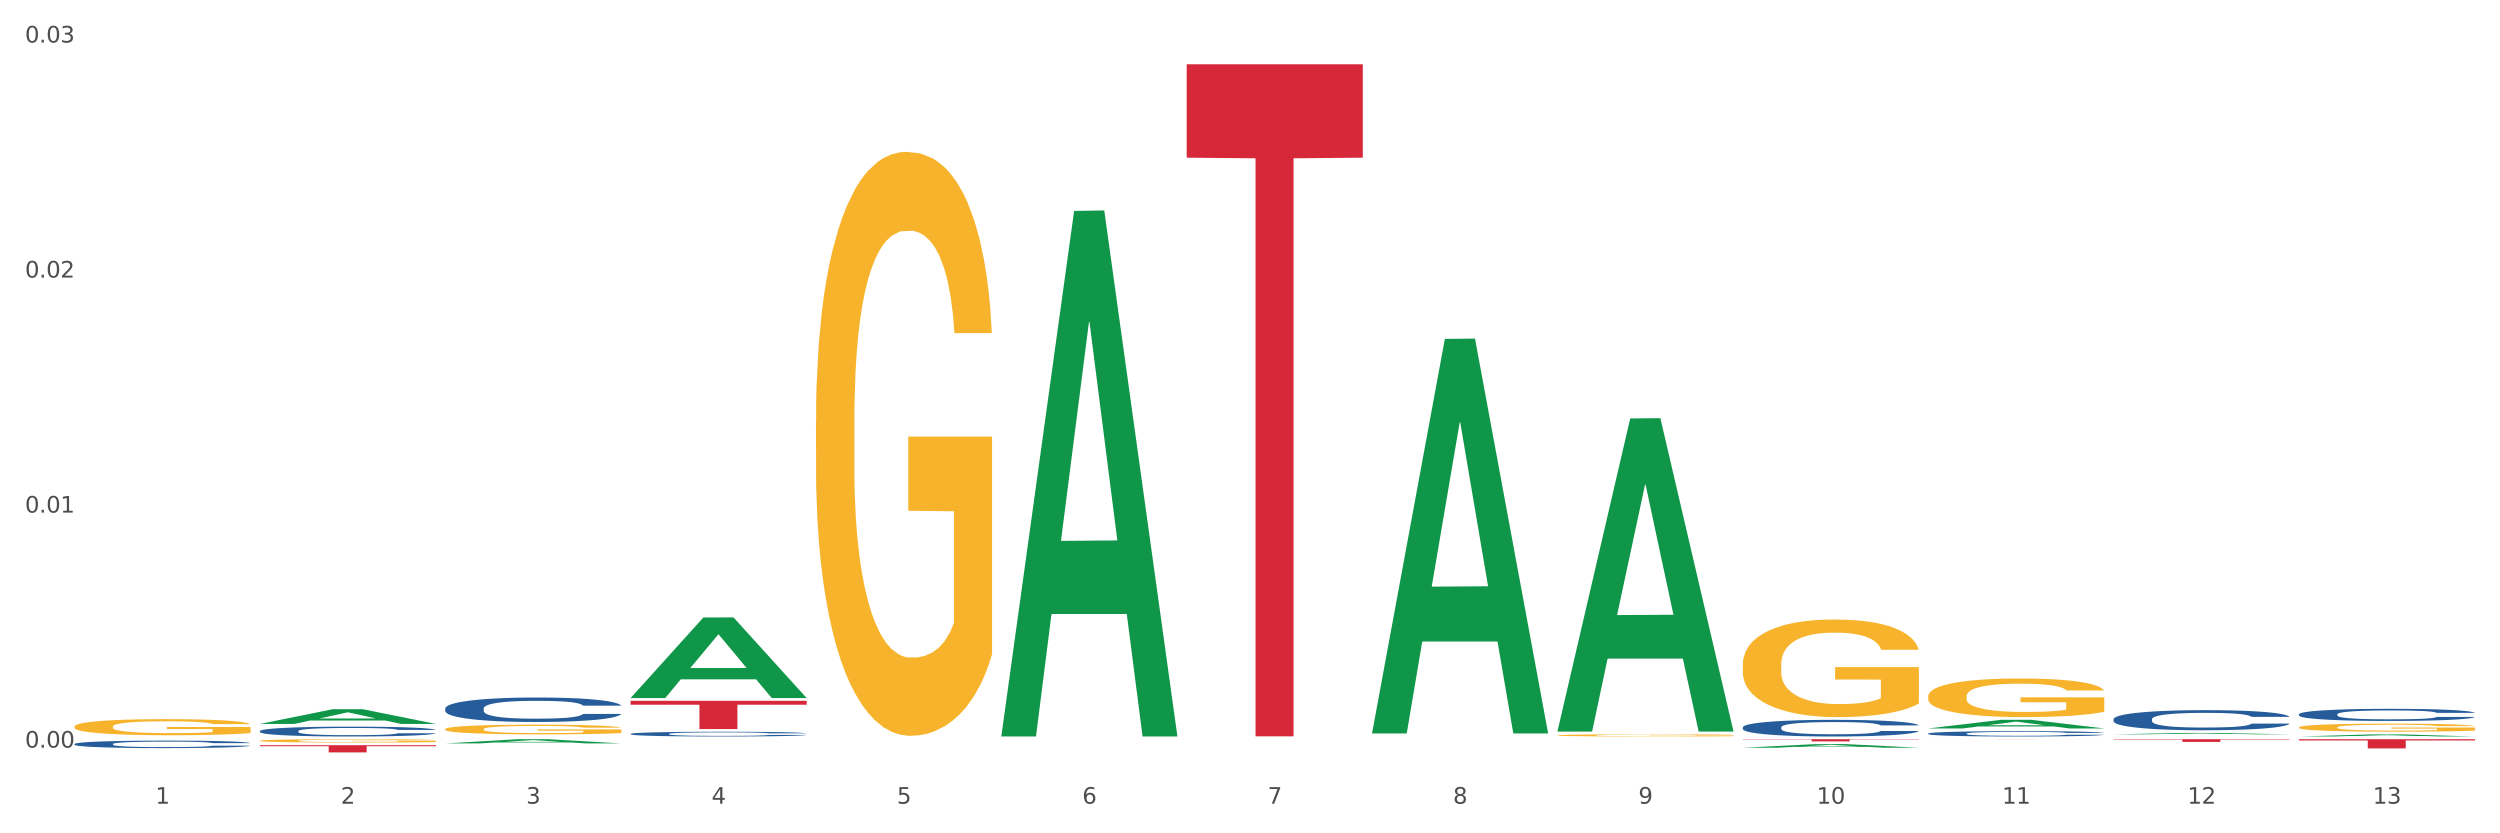 <?xml version="1.0" encoding="utf-8" standalone="no"?>
<!DOCTYPE svg PUBLIC "-//W3C//DTD SVG 1.1//EN"
  "http://www.w3.org/Graphics/SVG/1.1/DTD/svg11.dtd">
<svg xmlns:xlink="http://www.w3.org/1999/xlink" width="1080pt" height="360pt" viewBox="0 0 1080 360" xmlns="http://www.w3.org/2000/svg" version="1.1">
 <rect x="0" y="0" width="1080" height="360" fill="#333333" stroke="none"/>
 <defs>
  <style type="text/css">*{stroke-linejoin: round; stroke-linecap: butt}</style>
 </defs>
 <g id="figure_1">
  <g id="patch_1">
   <path d="M 0 360 
L 1080 360 
L 1080 0 
L 0 0 
z
" style="fill: #ffffff; stroke: #ffffff; stroke-linejoin: miter"/>
  </g>
  <g id="axes_1">
   <g id="matplotlib.axis_1">
    <g id="xtick_1">
     <g id="text_1">
      <!-- 1 -->
      <g style="fill: #4d4d4d" transform="translate(67.159 347.204) scale(0.096 -0.096)">
       <defs>
        <path id="DejaVuSans-31" d="M 794 531 
L 1825 531 
L 1825 4091 
L 703 3866 
L 703 4441 
L 1819 4666 
L 2450 4666 
L 2450 531 
L 3481 531 
L 3481 0 
L 794 0 
L 794 531 
z
" transform="scale(0.016)"/>
       </defs>
       <use xlink:href="#DejaVuSans-31"/>
      </g>
     </g>
    </g>
    <g id="xtick_2">
     <g id="text_2">
      <!-- 2 -->
      <g style="fill: #4d4d4d" transform="translate(147.238 347.204) scale(0.096 -0.096)">
       <defs>
        <path id="DejaVuSans-32" d="M 1228 531 
L 3431 531 
L 3431 0 
L 469 0 
L 469 531 
Q 828 903 1448 1529 
Q 2069 2156 2228 2338 
Q 2531 2678 2651 2914 
Q 2772 3150 2772 3378 
Q 2772 3750 2511 3984 
Q 2250 4219 1831 4219 
Q 1534 4219 1204 4116 
Q 875 4013 500 3803 
L 500 4441 
Q 881 4594 1212 4672 
Q 1544 4750 1819 4750 
Q 2544 4750 2975 4387 
Q 3406 4025 3406 3419 
Q 3406 3131 3298 2873 
Q 3191 2616 2906 2266 
Q 2828 2175 2409 1742 
Q 1991 1309 1228 531 
z
" transform="scale(0.016)"/>
       </defs>
       <use xlink:href="#DejaVuSans-32"/>
      </g>
     </g>
    </g>
    <g id="xtick_3">
     <g id="text_3">
      <!-- 3 -->
      <g style="fill: #4d4d4d" transform="translate(227.317 347.204) scale(0.096 -0.096)">
       <defs>
        <path id="DejaVuSans-33" d="M 2597 2516 
Q 3050 2419 3304 2112 
Q 3559 1806 3559 1356 
Q 3559 666 3084 287 
Q 2609 -91 1734 -91 
Q 1441 -91 1130 -33 
Q 819 25 488 141 
L 488 750 
Q 750 597 1062 519 
Q 1375 441 1716 441 
Q 2309 441 2620 675 
Q 2931 909 2931 1356 
Q 2931 1769 2642 2001 
Q 2353 2234 1838 2234 
L 1294 2234 
L 1294 2753 
L 1863 2753 
Q 2328 2753 2575 2939 
Q 2822 3125 2822 3475 
Q 2822 3834 2567 4026 
Q 2313 4219 1838 4219 
Q 1578 4219 1281 4162 
Q 984 4106 628 3988 
L 628 4550 
Q 988 4650 1302 4700 
Q 1616 4750 1894 4750 
Q 2613 4750 3031 4423 
Q 3450 4097 3450 3541 
Q 3450 3153 3228 2886 
Q 3006 2619 2597 2516 
z
" transform="scale(0.016)"/>
       </defs>
       <use xlink:href="#DejaVuSans-33"/>
      </g>
     </g>
    </g>
    <g id="xtick_4">
     <g id="text_4">
      <!-- 4 -->
      <g style="fill: #4d4d4d" transform="translate(307.396 347.204) scale(0.096 -0.096)">
       <defs>
        <path id="DejaVuSans-34" d="M 2419 4116 
L 825 1625 
L 2419 1625 
L 2419 4116 
z
M 2253 4666 
L 3047 4666 
L 3047 1625 
L 3713 1625 
L 3713 1100 
L 3047 1100 
L 3047 0 
L 2419 0 
L 2419 1100 
L 313 1100 
L 313 1709 
L 2253 4666 
z
" transform="scale(0.016)"/>
       </defs>
       <use xlink:href="#DejaVuSans-34"/>
      </g>
     </g>
    </g>
    <g id="xtick_5">
     <g id="text_5">
      <!-- 5 -->
      <g style="fill: #4d4d4d" transform="translate(387.475 347.204) scale(0.096 -0.096)">
       <defs>
        <path id="DejaVuSans-35" d="M 691 4666 
L 3169 4666 
L 3169 4134 
L 1269 4134 
L 1269 2991 
Q 1406 3038 1543 3061 
Q 1681 3084 1819 3084 
Q 2600 3084 3056 2656 
Q 3513 2228 3513 1497 
Q 3513 744 3044 326 
Q 2575 -91 1722 -91 
Q 1428 -91 1123 -41 
Q 819 9 494 109 
L 494 744 
Q 775 591 1075 516 
Q 1375 441 1709 441 
Q 2250 441 2565 725 
Q 2881 1009 2881 1497 
Q 2881 1984 2565 2268 
Q 2250 2553 1709 2553 
Q 1456 2553 1204 2497 
Q 953 2441 691 2322 
L 691 4666 
z
" transform="scale(0.016)"/>
       </defs>
       <use xlink:href="#DejaVuSans-35"/>
      </g>
     </g>
    </g>
    <g id="xtick_6">
     <g id="text_6">
      <!-- 6 -->
      <g style="fill: #4d4d4d" transform="translate(467.554 347.204) scale(0.096 -0.096)">
       <defs>
        <path id="DejaVuSans-36" d="M 2113 2584 
Q 1688 2584 1439 2293 
Q 1191 2003 1191 1497 
Q 1191 994 1439 701 
Q 1688 409 2113 409 
Q 2538 409 2786 701 
Q 3034 994 3034 1497 
Q 3034 2003 2786 2293 
Q 2538 2584 2113 2584 
z
M 3366 4563 
L 3366 3988 
Q 3128 4100 2886 4159 
Q 2644 4219 2406 4219 
Q 1781 4219 1451 3797 
Q 1122 3375 1075 2522 
Q 1259 2794 1537 2939 
Q 1816 3084 2150 3084 
Q 2853 3084 3261 2657 
Q 3669 2231 3669 1497 
Q 3669 778 3244 343 
Q 2819 -91 2113 -91 
Q 1303 -91 875 529 
Q 447 1150 447 2328 
Q 447 3434 972 4092 
Q 1497 4750 2381 4750 
Q 2619 4750 2861 4703 
Q 3103 4656 3366 4563 
z
" transform="scale(0.016)"/>
       </defs>
       <use xlink:href="#DejaVuSans-36"/>
      </g>
     </g>
    </g>
    <g id="xtick_7">
     <g id="text_7">
      <!-- 7 -->
      <g style="fill: #4d4d4d" transform="translate(547.634 347.204) scale(0.096 -0.096)">
       <defs>
        <path id="DejaVuSans-37" d="M 525 4666 
L 3525 4666 
L 3525 4397 
L 1831 0 
L 1172 0 
L 2766 4134 
L 525 4134 
L 525 4666 
z
" transform="scale(0.016)"/>
       </defs>
       <use xlink:href="#DejaVuSans-37"/>
      </g>
     </g>
    </g>
    <g id="xtick_8">
     <g id="text_8">
      <!-- 8 -->
      <g style="fill: #4d4d4d" transform="translate(627.713 347.204) scale(0.096 -0.096)">
       <defs>
        <path id="DejaVuSans-38" d="M 2034 2216 
Q 1584 2216 1326 1975 
Q 1069 1734 1069 1313 
Q 1069 891 1326 650 
Q 1584 409 2034 409 
Q 2484 409 2743 651 
Q 3003 894 3003 1313 
Q 3003 1734 2745 1975 
Q 2488 2216 2034 2216 
z
M 1403 2484 
Q 997 2584 770 2862 
Q 544 3141 544 3541 
Q 544 4100 942 4425 
Q 1341 4750 2034 4750 
Q 2731 4750 3128 4425 
Q 3525 4100 3525 3541 
Q 3525 3141 3298 2862 
Q 3072 2584 2669 2484 
Q 3125 2378 3379 2068 
Q 3634 1759 3634 1313 
Q 3634 634 3220 271 
Q 2806 -91 2034 -91 
Q 1263 -91 848 271 
Q 434 634 434 1313 
Q 434 1759 690 2068 
Q 947 2378 1403 2484 
z
M 1172 3481 
Q 1172 3119 1398 2916 
Q 1625 2713 2034 2713 
Q 2441 2713 2670 2916 
Q 2900 3119 2900 3481 
Q 2900 3844 2670 4047 
Q 2441 4250 2034 4250 
Q 1625 4250 1398 4047 
Q 1172 3844 1172 3481 
z
" transform="scale(0.016)"/>
       </defs>
       <use xlink:href="#DejaVuSans-38"/>
      </g>
     </g>
    </g>
    <g id="xtick_9">
     <g id="text_9">
      <!-- 9 -->
      <g style="fill: #4d4d4d" transform="translate(707.792 347.204) scale(0.096 -0.096)">
       <defs>
        <path id="DejaVuSans-39" d="M 703 97 
L 703 672 
Q 941 559 1184 500 
Q 1428 441 1663 441 
Q 2288 441 2617 861 
Q 2947 1281 2994 2138 
Q 2813 1869 2534 1725 
Q 2256 1581 1919 1581 
Q 1219 1581 811 2004 
Q 403 2428 403 3163 
Q 403 3881 828 4315 
Q 1253 4750 1959 4750 
Q 2769 4750 3195 4129 
Q 3622 3509 3622 2328 
Q 3622 1225 3098 567 
Q 2575 -91 1691 -91 
Q 1453 -91 1209 -44 
Q 966 3 703 97 
z
M 1959 2075 
Q 2384 2075 2632 2365 
Q 2881 2656 2881 3163 
Q 2881 3666 2632 3958 
Q 2384 4250 1959 4250 
Q 1534 4250 1286 3958 
Q 1038 3666 1038 3163 
Q 1038 2656 1286 2365 
Q 1534 2075 1959 2075 
z
" transform="scale(0.016)"/>
       </defs>
       <use xlink:href="#DejaVuSans-39"/>
      </g>
     </g>
    </g>
    <g id="xtick_10">
     <g id="text_10">
      <!-- 10 -->
      <g style="fill: #4d4d4d" transform="translate(784.817 347.204) scale(0.096 -0.096)">
       <defs>
        <path id="DejaVuSans-30" d="M 2034 4250 
Q 1547 4250 1301 3770 
Q 1056 3291 1056 2328 
Q 1056 1369 1301 889 
Q 1547 409 2034 409 
Q 2525 409 2770 889 
Q 3016 1369 3016 2328 
Q 3016 3291 2770 3770 
Q 2525 4250 2034 4250 
z
M 2034 4750 
Q 2819 4750 3233 4129 
Q 3647 3509 3647 2328 
Q 3647 1150 3233 529 
Q 2819 -91 2034 -91 
Q 1250 -91 836 529 
Q 422 1150 422 2328 
Q 422 3509 836 4129 
Q 1250 4750 2034 4750 
z
" transform="scale(0.016)"/>
       </defs>
       <use xlink:href="#DejaVuSans-31"/>
       <use xlink:href="#DejaVuSans-30" transform="translate(63.623 0)"/>
      </g>
     </g>
    </g>
    <g id="xtick_11">
     <g id="text_11">
      <!-- 11 -->
      <g style="fill: #4d4d4d" transform="translate(864.896 347.204) scale(0.096 -0.096)">
       <use xlink:href="#DejaVuSans-31"/>
       <use xlink:href="#DejaVuSans-31" transform="translate(63.623 0)"/>
      </g>
     </g>
    </g>
    <g id="xtick_12">
     <g id="text_12">
      <!-- 12 -->
      <g style="fill: #4d4d4d" transform="translate(944.975 347.204) scale(0.096 -0.096)">
       <use xlink:href="#DejaVuSans-31"/>
       <use xlink:href="#DejaVuSans-32" transform="translate(63.623 0)"/>
      </g>
     </g>
    </g>
    <g id="xtick_13">
     <g id="text_13">
      <!-- 13 -->
      <g style="fill: #4d4d4d" transform="translate(1025.054 347.204) scale(0.096 -0.096)">
       <use xlink:href="#DejaVuSans-31"/>
       <use xlink:href="#DejaVuSans-33" transform="translate(63.623 0)"/>
      </g>
     </g>
    </g>
    <g id="xtick_14"/>
    <g id="xtick_15"/>
    <g id="xtick_16"/>
    <g id="xtick_17"/>
    <g id="xtick_18"/>
    <g id="xtick_19"/>
    <g id="xtick_20"/>
    <g id="xtick_21"/>
    <g id="xtick_22"/>
    <g id="xtick_23"/>
    <g id="xtick_24"/>
    <g id="xtick_25"/>
   </g>
   <g id="matplotlib.axis_2">
    <g id="ytick_1">
     <g id="text_14">
      <!-- 0.00 -->
      <g style="fill: #4d4d4d" transform="translate(10.8 322.98) scale(0.096 -0.096)">
       <defs>
        <path id="DejaVuSans-2e" d="M 684 794 
L 1344 794 
L 1344 0 
L 684 0 
L 684 794 
z
" transform="scale(0.016)"/>
       </defs>
       <use xlink:href="#DejaVuSans-30"/>
       <use xlink:href="#DejaVuSans-2e" transform="translate(63.623 0)"/>
       <use xlink:href="#DejaVuSans-30" transform="translate(95.41 0)"/>
       <use xlink:href="#DejaVuSans-30" transform="translate(159.033 0)"/>
      </g>
     </g>
    </g>
    <g id="ytick_2">
     <g id="text_15">
      <!-- 0.01 -->
      <g style="fill: #4d4d4d" transform="translate(10.8 221.443) scale(0.096 -0.096)">
       <use xlink:href="#DejaVuSans-30"/>
       <use xlink:href="#DejaVuSans-2e" transform="translate(63.623 0)"/>
       <use xlink:href="#DejaVuSans-30" transform="translate(95.41 0)"/>
       <use xlink:href="#DejaVuSans-31" transform="translate(159.033 0)"/>
      </g>
     </g>
    </g>
    <g id="ytick_3">
     <g id="text_16">
      <!-- 0.02 -->
      <g style="fill: #4d4d4d" transform="translate(10.8 119.907) scale(0.096 -0.096)">
       <use xlink:href="#DejaVuSans-30"/>
       <use xlink:href="#DejaVuSans-2e" transform="translate(63.623 0)"/>
       <use xlink:href="#DejaVuSans-30" transform="translate(95.41 0)"/>
       <use xlink:href="#DejaVuSans-32" transform="translate(159.033 0)"/>
      </g>
     </g>
    </g>
    <g id="ytick_4">
     <g id="text_17">
      <!-- 0.03 -->
      <g style="fill: #4d4d4d" transform="translate(10.8 18.371) scale(0.096 -0.096)">
       <use xlink:href="#DejaVuSans-30"/>
       <use xlink:href="#DejaVuSans-2e" transform="translate(63.623 0)"/>
       <use xlink:href="#DejaVuSans-30" transform="translate(95.41 0)"/>
       <use xlink:href="#DejaVuSans-33" transform="translate(159.033 0)"/>
      </g>
     </g>
    </g>
    <g id="ytick_5"/>
    <g id="ytick_6"/>
    <g id="ytick_7"/>
   </g>
   <g id="PolyCollection_1">
    <path d="M 112.254 312.729 
L 112.333 312.723 
L 143.704 306.386 
L 156.723 306.38 
L 188.329 312.741 
L 173.271 312.741 
L 166.448 311.26 
L 134.057 311.26 
L 133.822 311.284 
L 127.234 312.741 
L 112.254 312.741 
L 112.254 312.729 
L 138.135 310.376 
L 162.37 310.37 
L 150.37 307.736 
L 150.213 307.724 
L 150.056 307.742 
L 138.057 310.37 
L 138.135 310.376 
L 112.254 312.729 
z
" clip-path="url(#p449f064b99)" style="fill: #109648"/>
    <path d="M 832.967 319.332 
L 909.042 319.332 
L 909.042 319.338 
L 879.116 319.338 
L 879.116 319.373 
L 862.712 319.373 
L 862.712 319.338 
L 832.967 319.338 
L 832.967 319.332 
L 832.967 319.332 
z
" clip-path="url(#p449f064b99)" style="fill: #d62839"/>
    <path d="M 752.887 319.332 
L 828.963 319.332 
L 828.963 319.465 
L 799.037 319.466 
L 799.037 320.285 
L 782.632 320.285 
L 782.632 319.466 
L 752.887 319.465 
L 752.887 319.333 
L 752.887 319.332 
z
" clip-path="url(#p449f064b99)" style="fill: #d62839"/>
    <path d="M 32.175 313.89 
L 32.265 313.884 
L 32.265 313.655 
L 32.444 313.458 
L 33.343 312.982 
L 34.69 312.588 
L 35.678 312.378 
L 36.666 312.207 
L 37.833 312.035 
L 39.271 311.857 
L 41.875 311.597 
L 43.492 311.464 
L 45.468 311.324 
L 49.061 311.121 
L 51.665 311.006 
L 54.36 310.911 
L 58.761 310.797 
L 61.635 310.746 
L 64.689 310.708 
L 68.371 310.682 
L 71.156 310.676 
L 77.263 310.695 
L 82.473 310.752 
L 84.988 310.797 
L 88.221 310.873 
L 89.927 310.924 
L 92.712 311.025 
L 95.586 311.159 
L 97.562 311.273 
L 100.526 311.489 
L 102.771 311.705 
L 104.837 311.972 
L 105.915 312.156 
L 106.723 312.328 
L 107.442 312.525 
L 108.16 312.836 
L 91.993 312.836 
L 91.365 312.613 
L 90.377 312.404 
L 88.939 312.201 
L 87.682 312.073 
L 85.526 311.915 
L 83.55 311.813 
L 81.485 311.737 
L 78.97 311.673 
L 76.994 311.641 
L 74.209 311.616 
L 68.731 311.622 
L 65.048 311.673 
L 62.533 311.737 
L 60.917 311.794 
L 59.479 311.857 
L 57.863 311.946 
L 55.977 312.08 
L 54.629 312.201 
L 53.282 312.353 
L 52.204 312.505 
L 51.216 312.683 
L 50.408 312.874 
L 49.779 313.071 
L 49.24 313.312 
L 48.791 313.713 
L 48.791 314.583 
L 48.971 314.78 
L 49.42 315.04 
L 49.959 315.237 
L 50.857 315.472 
L 51.665 315.631 
L 53.192 315.86 
L 54.899 316.05 
L 56.246 316.171 
L 57.593 316.273 
L 59.929 316.413 
L 62.533 316.527 
L 64.779 316.597 
L 67.832 316.66 
L 69.898 316.686 
L 71.695 316.698 
L 76.096 316.698 
L 79.239 316.679 
L 82.742 316.635 
L 85.437 316.578 
L 87.682 316.508 
L 90.197 316.393 
L 91.814 316.285 
L 91.814 314.958 
L 72.054 314.951 
L 72.054 314.068 
L 108.25 314.068 
L 108.25 316.66 
L 106.723 316.794 
L 105.017 316.914 
L 103.22 317.022 
L 100.526 317.156 
L 97.292 317.283 
L 94.418 317.372 
L 91.365 317.448 
L 87.772 317.518 
L 83.101 317.581 
L 80.227 317.607 
L 76.635 317.626 
L 72.413 317.632 
L 68.731 317.62 
L 65.138 317.588 
L 61.366 317.531 
L 57.683 317.448 
L 54.899 317.365 
L 52.114 317.264 
L 49.15 317.13 
L 46.815 317.003 
L 45.019 316.889 
L 43.043 316.743 
L 40.887 316.552 
L 39.271 316.381 
L 37.833 316.203 
L 36.307 315.974 
L 35.229 315.777 
L 34.151 315.529 
L 33.522 315.345 
L 32.804 315.059 
L 32.265 314.659 
L 32.175 313.89 
z
" clip-path="url(#p449f064b99)" style="fill: #f7b32b"/>
    <path d="M 272.412 302.745 
L 348.488 302.745 
L 348.488 304.441 
L 318.562 304.453 
L 318.562 314.952 
L 302.157 314.952 
L 302.157 304.453 
L 272.412 304.441 
L 272.412 302.756 
L 272.412 302.745 
z
" clip-path="url(#p449f064b99)" style="fill: #d62839"/>
    <path d="M 112.254 321.938 
L 188.329 321.938 
L 188.329 322.37 
L 158.404 322.372 
L 158.404 325.045 
L 141.999 325.045 
L 141.999 322.372 
L 112.254 322.37 
L 112.254 321.941 
L 112.254 321.938 
z
" clip-path="url(#p449f064b99)" style="fill: #d62839"/>
    <path d="M 32.175 321.402 
L 32.265 321.399 
L 32.265 321.316 
L 32.535 321.204 
L 33.524 320.997 
L 34.783 320.84 
L 36.941 320.657 
L 38.11 320.58 
L 39.639 320.494 
L 42.786 320.355 
L 46.383 320.237 
L 48.901 320.172 
L 50.789 320.131 
L 55.016 320.057 
L 57.443 320.024 
L 59.961 319.998 
L 62.119 319.98 
L 65.716 319.959 
L 68.594 319.95 
L 71.921 319.947 
L 74.709 319.95 
L 78.396 319.962 
L 83.791 319.998 
L 85.859 320.018 
L 88.647 320.054 
L 91.524 320.101 
L 93.862 320.148 
L 96.56 320.216 
L 99.348 320.305 
L 102.045 320.417 
L 103.934 320.521 
L 105.463 320.63 
L 106.811 320.763 
L 107.801 320.908 
L 108.25 321.029 
L 91.794 321.029 
L 91.345 320.92 
L 90.445 320.802 
L 89.546 320.722 
L 88.557 320.657 
L 87.028 320.583 
L 85.679 320.536 
L 83.431 320.479 
L 81.363 320.444 
L 79.655 320.423 
L 77.586 320.406 
L 73.18 320.388 
L 70.033 320.388 
L 68.054 320.394 
L 65.627 320.409 
L 63.558 320.429 
L 61.13 320.465 
L 59.242 320.503 
L 57.354 320.553 
L 56.274 320.589 
L 54.656 320.654 
L 53.577 320.707 
L 52.138 320.799 
L 51.329 320.864 
L 49.89 321.032 
L 49.26 321.156 
L 48.991 321.242 
L 48.811 321.337 
L 48.811 321.798 
L 49.35 322.005 
L 49.8 322.093 
L 50.519 322.194 
L 51.868 322.324 
L 53.847 322.451 
L 55.915 322.543 
L 57.623 322.599 
L 59.242 322.64 
L 60.861 322.673 
L 62.839 322.702 
L 64.457 322.72 
L 66.885 322.738 
L 69.763 322.747 
L 72.011 322.747 
L 76.597 322.732 
L 78.665 322.717 
L 80.644 322.696 
L 82.802 322.664 
L 84.51 322.628 
L 85.5 322.602 
L 87.118 322.546 
L 88.377 322.486 
L 89.456 322.418 
L 90.176 322.359 
L 90.985 322.271 
L 91.614 322.17 
L 91.794 322.117 
L 108.25 322.117 
L 107.89 322.223 
L 107.261 322.327 
L 106.002 322.466 
L 105.013 322.546 
L 103.484 322.643 
L 101.866 322.726 
L 99.618 322.817 
L 97.549 322.885 
L 95.391 322.945 
L 93.053 322.998 
L 88.827 323.072 
L 87.298 323.092 
L 84.061 323.128 
L 81.543 323.148 
L 77.856 323.169 
L 74.079 323.181 
L 70.123 323.184 
L 66.616 323.178 
L 62.749 323.16 
L 60.321 323.143 
L 57.623 323.116 
L 54.476 323.075 
L 51.509 323.024 
L 48.721 322.965 
L 46.113 322.897 
L 43.685 322.82 
L 40.538 322.693 
L 38.2 322.569 
L 36.491 322.454 
L 35.322 322.356 
L 34.153 322.232 
L 33.524 322.146 
L 32.535 321.94 
L 32.175 321.747 
L 32.175 321.402 
z
" clip-path="url(#p449f064b99)" style="fill: #255c99"/>
    <path d="M 112.254 315.821 
L 112.344 315.817 
L 112.344 315.708 
L 112.614 315.56 
L 113.603 315.288 
L 114.862 315.082 
L 117.02 314.841 
L 118.189 314.74 
L 119.718 314.627 
L 122.865 314.444 
L 126.462 314.289 
L 128.98 314.203 
L 130.868 314.149 
L 135.095 314.051 
L 137.523 314.009 
L 140.04 313.974 
L 142.199 313.95 
L 145.796 313.923 
L 148.673 313.911 
L 152 313.907 
L 154.788 313.911 
L 158.475 313.927 
L 163.87 313.974 
L 165.938 314.001 
L 168.726 314.047 
L 171.604 314.11 
L 173.942 314.172 
L 176.639 314.261 
L 179.427 314.378 
L 182.125 314.526 
L 184.013 314.662 
L 185.542 314.806 
L 186.891 314.981 
L 187.88 315.171 
L 188.329 315.331 
L 171.873 315.331 
L 171.424 315.187 
L 170.525 315.031 
L 169.625 314.926 
L 168.636 314.841 
L 167.107 314.744 
L 165.759 314.681 
L 163.51 314.607 
L 161.442 314.561 
L 159.734 314.534 
L 157.665 314.51 
L 153.259 314.487 
L 150.112 314.487 
L 148.134 314.495 
L 145.706 314.514 
L 143.637 314.541 
L 141.209 314.588 
L 139.321 314.639 
L 137.433 314.705 
L 136.354 314.751 
L 134.735 314.837 
L 133.656 314.907 
L 132.217 315.028 
L 131.408 315.113 
L 129.969 315.335 
L 129.34 315.498 
L 129.07 315.611 
L 128.89 315.735 
L 128.89 316.342 
L 129.43 316.614 
L 129.879 316.731 
L 130.599 316.863 
L 131.947 317.034 
L 133.926 317.202 
L 135.994 317.322 
L 137.702 317.396 
L 139.321 317.45 
L 140.94 317.493 
L 142.918 317.532 
L 144.537 317.555 
L 146.965 317.579 
L 149.842 317.59 
L 152.09 317.59 
L 156.676 317.571 
L 158.745 317.552 
L 160.723 317.524 
L 162.881 317.482 
L 164.59 317.435 
L 165.579 317.4 
L 167.197 317.326 
L 168.456 317.248 
L 169.535 317.159 
L 170.255 317.081 
L 171.064 316.964 
L 171.694 316.832 
L 171.873 316.762 
L 188.329 316.762 
L 187.97 316.902 
L 187.34 317.038 
L 186.081 317.221 
L 185.092 317.326 
L 183.563 317.454 
L 181.945 317.563 
L 179.697 317.684 
L 177.628 317.773 
L 175.47 317.851 
L 173.132 317.921 
L 168.906 318.018 
L 167.377 318.045 
L 164.14 318.092 
L 161.622 318.119 
L 157.935 318.147 
L 154.158 318.162 
L 150.202 318.166 
L 146.695 318.158 
L 142.828 318.135 
L 140.4 318.112 
L 137.702 318.077 
L 134.555 318.022 
L 131.588 317.956 
L 128.8 317.878 
L 126.192 317.789 
L 123.764 317.688 
L 120.617 317.52 
L 118.279 317.357 
L 116.57 317.205 
L 115.401 317.077 
L 114.232 316.914 
L 113.603 316.801 
L 112.614 316.529 
L 112.254 316.276 
L 112.254 315.821 
z
" clip-path="url(#p449f064b99)" style="fill: #255c99"/>
    <path d="M 192.333 306.075 
L 192.423 306.066 
L 192.423 305.795 
L 192.693 305.429 
L 193.682 304.754 
L 194.941 304.242 
L 197.099 303.644 
L 198.268 303.393 
L 199.797 303.113 
L 202.944 302.66 
L 206.541 302.274 
L 209.059 302.062 
L 210.947 301.927 
L 215.174 301.686 
L 217.602 301.579 
L 220.12 301.493 
L 222.278 301.435 
L 225.875 301.367 
L 228.752 301.338 
L 232.079 301.329 
L 234.867 301.338 
L 238.554 301.377 
L 243.949 301.493 
L 246.018 301.56 
L 248.805 301.676 
L 251.683 301.83 
L 254.021 301.985 
L 256.718 302.207 
L 259.506 302.496 
L 262.204 302.863 
L 264.092 303.2 
L 265.621 303.557 
L 266.97 303.991 
L 267.959 304.464 
L 268.408 304.86 
L 251.953 304.86 
L 251.503 304.503 
L 250.604 304.117 
L 249.704 303.856 
L 248.715 303.644 
L 247.187 303.403 
L 245.838 303.249 
L 243.59 303.065 
L 241.521 302.949 
L 239.813 302.882 
L 237.745 302.824 
L 233.338 302.766 
L 230.191 302.766 
L 228.213 302.785 
L 225.785 302.834 
L 223.717 302.901 
L 221.289 303.017 
L 219.4 303.142 
L 217.512 303.306 
L 216.433 303.422 
L 214.814 303.634 
L 213.735 303.808 
L 212.296 304.107 
L 211.487 304.319 
L 210.048 304.869 
L 209.419 305.274 
L 209.149 305.554 
L 208.969 305.863 
L 208.969 307.368 
L 209.509 308.043 
L 209.958 308.333 
L 210.678 308.661 
L 212.027 309.085 
L 214.005 309.5 
L 216.073 309.799 
L 217.782 309.982 
L 219.4 310.118 
L 221.019 310.224 
L 222.997 310.32 
L 224.616 310.378 
L 227.044 310.436 
L 229.921 310.465 
L 232.169 310.465 
L 236.755 310.417 
L 238.824 310.368 
L 240.802 310.301 
L 242.96 310.195 
L 244.669 310.079 
L 245.658 309.992 
L 247.276 309.809 
L 248.535 309.616 
L 249.615 309.394 
L 250.334 309.201 
L 251.143 308.912 
L 251.773 308.584 
L 251.953 308.41 
L 268.408 308.41 
L 268.049 308.757 
L 267.419 309.095 
L 266.16 309.548 
L 265.171 309.809 
L 263.643 310.127 
L 262.024 310.397 
L 259.776 310.696 
L 257.708 310.918 
L 255.549 311.111 
L 253.211 311.285 
L 248.985 311.526 
L 247.456 311.594 
L 244.219 311.709 
L 241.701 311.777 
L 238.014 311.844 
L 234.238 311.883 
L 230.281 311.893 
L 226.774 311.873 
L 222.907 311.816 
L 220.479 311.758 
L 217.782 311.671 
L 214.634 311.536 
L 211.667 311.372 
L 208.879 311.179 
L 206.271 310.957 
L 203.843 310.706 
L 200.696 310.291 
L 198.358 309.886 
L 196.65 309.51 
L 195.481 309.191 
L 194.312 308.786 
L 193.682 308.506 
L 192.693 307.831 
L 192.333 307.204 
L 192.333 306.075 
z
" clip-path="url(#p449f064b99)" style="fill: #255c99"/>
    <path d="M 272.412 317.038 
L 272.502 317.037 
L 272.502 316.984 
L 272.772 316.913 
L 273.761 316.782 
L 275.02 316.683 
L 277.178 316.567 
L 278.347 316.518 
L 279.876 316.464 
L 283.023 316.376 
L 286.62 316.302 
L 289.138 316.26 
L 291.027 316.234 
L 295.253 316.187 
L 297.681 316.167 
L 300.199 316.15 
L 302.357 316.139 
L 305.954 316.126 
L 308.831 316.12 
L 312.159 316.118 
L 314.946 316.12 
L 318.633 316.128 
L 324.028 316.15 
L 326.097 316.163 
L 328.884 316.186 
L 331.762 316.216 
L 334.1 316.245 
L 336.798 316.288 
L 339.585 316.345 
L 342.283 316.416 
L 344.171 316.481 
L 345.7 316.55 
L 347.049 316.634 
L 348.038 316.726 
L 348.488 316.803 
L 332.032 316.803 
L 331.582 316.734 
L 330.683 316.659 
L 329.784 316.608 
L 328.794 316.567 
L 327.266 316.52 
L 325.917 316.49 
L 323.669 316.455 
L 321.601 316.432 
L 319.892 316.419 
L 317.824 316.408 
L 313.418 316.397 
L 310.27 316.397 
L 308.292 316.401 
L 305.864 316.41 
L 303.796 316.423 
L 301.368 316.446 
L 299.479 316.47 
L 297.591 316.502 
L 296.512 316.524 
L 294.893 316.565 
L 293.814 316.599 
L 292.375 316.657 
L 291.566 316.698 
L 290.127 316.805 
L 289.498 316.883 
L 289.228 316.937 
L 289.048 316.997 
L 289.048 317.289 
L 289.588 317.42 
L 290.037 317.476 
L 290.757 317.54 
L 292.106 317.622 
L 294.084 317.702 
L 296.152 317.76 
L 297.861 317.796 
L 299.479 317.822 
L 301.098 317.842 
L 303.076 317.861 
L 304.695 317.872 
L 307.123 317.884 
L 310 317.889 
L 312.249 317.889 
L 316.835 317.88 
L 318.903 317.871 
L 320.881 317.857 
L 323.039 317.837 
L 324.748 317.814 
L 325.737 317.798 
L 327.356 317.762 
L 328.615 317.725 
L 329.694 317.682 
L 330.413 317.644 
L 331.222 317.588 
L 331.852 317.525 
L 332.032 317.491 
L 348.488 317.491 
L 348.128 317.558 
L 347.498 317.624 
L 346.24 317.712 
L 345.25 317.762 
L 343.722 317.824 
L 342.103 317.876 
L 339.855 317.934 
L 337.787 317.977 
L 335.629 318.015 
L 333.291 318.048 
L 329.064 318.095 
L 327.535 318.108 
L 324.298 318.13 
L 321.78 318.144 
L 318.094 318.157 
L 314.317 318.164 
L 310.36 318.166 
L 306.853 318.162 
L 302.986 318.151 
L 300.558 318.14 
L 297.861 318.123 
L 294.713 318.097 
L 291.746 318.065 
L 288.958 318.028 
L 286.351 317.985 
L 283.923 317.936 
L 280.775 317.856 
L 278.437 317.777 
L 276.729 317.704 
L 275.56 317.642 
L 274.391 317.564 
L 273.761 317.51 
L 272.772 317.379 
L 272.412 317.257 
L 272.412 317.038 
z
" clip-path="url(#p449f064b99)" style="fill: #255c99"/>
    <path d="M 913.046 319.332 
L 989.121 319.332 
L 989.121 319.495 
L 959.196 319.496 
L 959.196 320.504 
L 942.791 320.504 
L 942.791 319.496 
L 913.046 319.495 
L 913.046 319.333 
L 913.046 319.332 
z
" clip-path="url(#p449f064b99)" style="fill: #d62839"/>
    <path d="M 752.887 314.2 
L 752.977 314.194 
L 752.977 314.01 
L 753.247 313.76 
L 754.236 313.299 
L 755.495 312.951 
L 757.653 312.543 
L 758.822 312.372 
L 760.351 312.181 
L 763.498 311.872 
L 767.095 311.609 
L 769.613 311.464 
L 771.501 311.372 
L 775.728 311.208 
L 778.156 311.135 
L 780.674 311.076 
L 782.832 311.037 
L 786.429 310.991 
L 789.306 310.971 
L 792.633 310.965 
L 795.421 310.971 
L 799.108 310.997 
L 804.503 311.076 
L 806.572 311.122 
L 809.359 311.201 
L 812.237 311.306 
L 814.575 311.412 
L 817.273 311.563 
L 820.06 311.76 
L 822.758 312.01 
L 824.646 312.24 
L 826.175 312.484 
L 827.524 312.78 
L 828.513 313.102 
L 828.963 313.372 
L 812.507 313.372 
L 812.057 313.128 
L 811.158 312.865 
L 810.258 312.688 
L 809.269 312.543 
L 807.741 312.378 
L 806.392 312.273 
L 804.144 312.148 
L 802.075 312.069 
L 800.367 312.023 
L 798.299 311.984 
L 793.892 311.944 
L 790.745 311.944 
L 788.767 311.958 
L 786.339 311.99 
L 784.271 312.037 
L 781.843 312.115 
L 779.954 312.201 
L 778.066 312.313 
L 776.987 312.392 
L 775.368 312.536 
L 774.289 312.655 
L 772.85 312.859 
L 772.041 313.003 
L 770.602 313.378 
L 769.973 313.654 
L 769.703 313.845 
L 769.523 314.056 
L 769.523 315.082 
L 770.063 315.542 
L 770.512 315.739 
L 771.232 315.963 
L 772.581 316.252 
L 774.559 316.535 
L 776.627 316.739 
L 778.336 316.864 
L 779.954 316.956 
L 781.573 317.028 
L 783.551 317.094 
L 785.17 317.133 
L 787.598 317.173 
L 790.475 317.193 
L 792.723 317.193 
L 797.31 317.16 
L 799.378 317.127 
L 801.356 317.081 
L 803.514 317.009 
L 805.223 316.93 
L 806.212 316.87 
L 807.831 316.745 
L 809.089 316.614 
L 810.169 316.463 
L 810.888 316.331 
L 811.697 316.134 
L 812.327 315.91 
L 812.507 315.792 
L 828.963 315.792 
L 828.603 316.029 
L 827.973 316.259 
L 826.714 316.568 
L 825.725 316.745 
L 824.197 316.962 
L 822.578 317.147 
L 820.33 317.351 
L 818.262 317.502 
L 816.104 317.633 
L 813.765 317.752 
L 809.539 317.916 
L 808.01 317.962 
L 804.773 318.041 
L 802.255 318.087 
L 798.568 318.133 
L 794.792 318.159 
L 790.835 318.166 
L 787.328 318.153 
L 783.461 318.113 
L 781.033 318.074 
L 778.336 318.015 
L 775.188 317.923 
L 772.221 317.811 
L 769.433 317.679 
L 766.825 317.528 
L 764.398 317.357 
L 761.25 317.074 
L 758.912 316.798 
L 757.204 316.542 
L 756.035 316.325 
L 754.866 316.048 
L 754.236 315.858 
L 753.247 315.397 
L 752.887 314.97 
L 752.887 314.2 
z
" clip-path="url(#p449f064b99)" style="fill: #255c99"/>
    <path d="M 913.046 310.686 
L 913.136 310.678 
L 913.136 310.456 
L 913.405 310.155 
L 914.395 309.6 
L 915.653 309.18 
L 917.812 308.688 
L 918.981 308.482 
L 920.509 308.252 
L 923.657 307.88 
L 927.254 307.563 
L 929.771 307.388 
L 931.66 307.277 
L 935.886 307.079 
L 938.314 306.992 
L 940.832 306.921 
L 942.99 306.873 
L 946.587 306.818 
L 949.465 306.794 
L 952.792 306.786 
L 955.579 306.794 
L 959.266 306.826 
L 964.662 306.921 
L 966.73 306.976 
L 969.518 307.071 
L 972.395 307.198 
L 974.733 307.325 
L 977.431 307.507 
L 980.218 307.745 
L 982.916 308.046 
L 984.805 308.324 
L 986.333 308.617 
L 987.682 308.974 
L 988.671 309.362 
L 989.121 309.687 
L 972.665 309.687 
L 972.215 309.394 
L 971.316 309.077 
L 970.417 308.863 
L 969.428 308.688 
L 967.899 308.49 
L 966.55 308.363 
L 964.302 308.213 
L 962.234 308.118 
L 960.525 308.062 
L 958.457 308.015 
L 954.051 307.967 
L 950.903 307.967 
L 948.925 307.983 
L 946.497 308.023 
L 944.429 308.078 
L 942.001 308.173 
L 940.113 308.276 
L 938.224 308.411 
L 937.145 308.506 
L 935.527 308.681 
L 934.447 308.823 
L 933.009 309.069 
L 932.199 309.243 
L 930.761 309.695 
L 930.131 310.028 
L 929.861 310.258 
L 929.681 310.512 
L 929.681 311.748 
L 930.221 312.303 
L 930.671 312.541 
L 931.39 312.81 
L 932.739 313.159 
L 934.717 313.5 
L 936.785 313.746 
L 938.494 313.896 
L 940.113 314.007 
L 941.731 314.094 
L 943.71 314.174 
L 945.328 314.221 
L 947.756 314.269 
L 950.634 314.293 
L 952.882 314.293 
L 957.468 314.253 
L 959.536 314.213 
L 961.514 314.158 
L 963.673 314.071 
L 965.381 313.976 
L 966.37 313.904 
L 967.989 313.754 
L 969.248 313.595 
L 970.327 313.413 
L 971.046 313.254 
L 971.856 313.016 
L 972.485 312.747 
L 972.665 312.604 
L 989.121 312.604 
L 988.761 312.89 
L 988.132 313.167 
L 986.873 313.54 
L 985.884 313.754 
L 984.355 314.015 
L 982.736 314.237 
L 980.488 314.483 
L 978.42 314.665 
L 976.262 314.824 
L 973.924 314.966 
L 969.697 315.165 
L 968.169 315.22 
L 964.931 315.315 
L 962.414 315.371 
L 958.727 315.426 
L 954.95 315.458 
L 950.993 315.466 
L 947.486 315.45 
L 943.62 315.402 
L 941.192 315.355 
L 938.494 315.284 
L 935.347 315.173 
L 932.379 315.038 
L 929.592 314.879 
L 926.984 314.697 
L 924.556 314.491 
L 921.409 314.15 
L 919.071 313.817 
L 917.362 313.508 
L 916.193 313.246 
L 915.024 312.913 
L 914.395 312.684 
L 913.405 312.129 
L 913.046 311.613 
L 913.046 310.686 
z
" clip-path="url(#p449f064b99)" style="fill: #255c99"/>
    <path d="M 993.125 308.564 
L 993.215 308.559 
L 993.215 308.425 
L 993.485 308.243 
L 994.474 307.908 
L 995.733 307.654 
L 997.891 307.358 
L 999.06 307.233 
L 1000.588 307.094 
L 1003.736 306.869 
L 1007.333 306.678 
L 1009.851 306.572 
L 1011.739 306.505 
L 1015.965 306.386 
L 1018.393 306.333 
L 1020.911 306.29 
L 1023.069 306.261 
L 1026.666 306.228 
L 1029.544 306.213 
L 1032.871 306.209 
L 1035.659 306.213 
L 1039.345 306.233 
L 1044.741 306.29 
L 1046.809 306.324 
L 1049.597 306.381 
L 1052.474 306.458 
L 1054.812 306.534 
L 1057.51 306.644 
L 1060.298 306.788 
L 1062.995 306.97 
L 1064.884 307.137 
L 1066.412 307.314 
L 1067.761 307.53 
L 1068.75 307.764 
L 1069.2 307.961 
L 1052.744 307.961 
L 1052.294 307.784 
L 1051.395 307.592 
L 1050.496 307.463 
L 1049.507 307.358 
L 1047.978 307.238 
L 1046.629 307.161 
L 1044.381 307.07 
L 1042.313 307.013 
L 1040.604 306.979 
L 1038.536 306.951 
L 1034.13 306.922 
L 1030.983 306.922 
L 1029.004 306.931 
L 1026.576 306.955 
L 1024.508 306.989 
L 1022.08 307.046 
L 1020.192 307.109 
L 1018.303 307.19 
L 1017.224 307.247 
L 1015.606 307.353 
L 1014.527 307.439 
L 1013.088 307.587 
L 1012.278 307.693 
L 1010.84 307.965 
L 1010.21 308.166 
L 1009.94 308.305 
L 1009.761 308.458 
L 1009.761 309.205 
L 1010.3 309.54 
L 1010.75 309.684 
L 1011.469 309.847 
L 1012.818 310.057 
L 1014.796 310.263 
L 1016.865 310.412 
L 1018.573 310.502 
L 1020.192 310.57 
L 1021.81 310.622 
L 1023.789 310.67 
L 1025.407 310.699 
L 1027.835 310.727 
L 1030.713 310.742 
L 1032.961 310.742 
L 1037.547 310.718 
L 1039.615 310.694 
L 1041.594 310.66 
L 1043.752 310.608 
L 1045.46 310.55 
L 1046.449 310.507 
L 1048.068 310.416 
L 1049.327 310.321 
L 1050.406 310.21 
L 1051.125 310.115 
L 1051.935 309.971 
L 1052.564 309.808 
L 1052.744 309.722 
L 1069.2 309.722 
L 1068.84 309.895 
L 1068.211 310.062 
L 1066.952 310.287 
L 1065.963 310.416 
L 1064.434 310.574 
L 1062.815 310.708 
L 1060.567 310.857 
L 1058.499 310.967 
L 1056.341 311.063 
L 1054.003 311.149 
L 1049.777 311.268 
L 1048.248 311.302 
L 1045.011 311.359 
L 1042.493 311.393 
L 1038.806 311.426 
L 1035.029 311.446 
L 1031.072 311.45 
L 1027.565 311.441 
L 1023.699 311.412 
L 1021.271 311.383 
L 1018.573 311.34 
L 1015.426 311.273 
L 1012.458 311.192 
L 1009.671 311.096 
L 1007.063 310.986 
L 1004.635 310.862 
L 1001.488 310.656 
L 999.15 310.455 
L 997.441 310.268 
L 996.272 310.11 
L 995.103 309.909 
L 994.474 309.77 
L 993.485 309.435 
L 993.125 309.124 
L 993.125 308.564 
z
" clip-path="url(#p449f064b99)" style="fill: #255c99"/>
    <path d="M 993.125 314.22 
L 993.215 314.217 
L 993.215 314.103 
L 993.394 314.005 
L 994.292 313.767 
L 995.64 313.571 
L 996.628 313.466 
L 997.616 313.38 
L 998.783 313.295 
L 1000.22 313.206 
L 1002.825 313.076 
L 1004.442 313.01 
L 1006.418 312.94 
L 1010.01 312.838 
L 1012.615 312.781 
L 1015.31 312.734 
L 1019.711 312.677 
L 1022.585 312.651 
L 1025.639 312.632 
L 1029.321 312.62 
L 1032.105 312.617 
L 1038.213 312.626 
L 1043.422 312.655 
L 1045.937 312.677 
L 1049.171 312.715 
L 1050.877 312.74 
L 1053.662 312.791 
L 1056.536 312.857 
L 1058.512 312.915 
L 1061.476 313.022 
L 1063.721 313.13 
L 1065.787 313.263 
L 1066.865 313.355 
L 1067.673 313.441 
L 1068.392 313.539 
L 1069.11 313.694 
L 1052.943 313.694 
L 1052.314 313.583 
L 1051.326 313.479 
L 1049.889 313.377 
L 1048.632 313.314 
L 1046.476 313.235 
L 1044.5 313.184 
L 1042.434 313.146 
L 1039.92 313.114 
L 1037.944 313.098 
L 1035.159 313.086 
L 1029.68 313.089 
L 1025.998 313.114 
L 1023.483 313.146 
L 1021.866 313.174 
L 1020.429 313.206 
L 1018.813 313.25 
L 1016.926 313.317 
L 1015.579 313.377 
L 1014.232 313.453 
L 1013.154 313.529 
L 1012.166 313.618 
L 1011.358 313.713 
L 1010.729 313.812 
L 1010.19 313.932 
L 1009.741 314.132 
L 1009.741 314.566 
L 1009.921 314.664 
L 1010.37 314.794 
L 1010.909 314.892 
L 1011.807 315.01 
L 1012.615 315.089 
L 1014.142 315.203 
L 1015.849 315.298 
L 1017.196 315.358 
L 1018.543 315.409 
L 1020.878 315.479 
L 1023.483 315.536 
L 1025.728 315.571 
L 1028.782 315.602 
L 1030.848 315.615 
L 1032.644 315.621 
L 1037.045 315.621 
L 1040.189 315.612 
L 1043.692 315.59 
L 1046.386 315.561 
L 1048.632 315.526 
L 1051.147 315.469 
L 1052.763 315.415 
L 1052.763 314.753 
L 1033.004 314.75 
L 1033.004 314.309 
L 1069.2 314.309 
L 1069.2 315.602 
L 1067.673 315.669 
L 1065.967 315.729 
L 1064.17 315.783 
L 1061.476 315.85 
L 1058.242 315.913 
L 1055.368 315.957 
L 1052.314 315.996 
L 1048.722 316.03 
L 1044.051 316.062 
L 1041.177 316.075 
L 1037.584 316.084 
L 1033.363 316.087 
L 1029.68 316.081 
L 1026.088 316.065 
L 1022.315 316.037 
L 1018.633 315.996 
L 1015.849 315.954 
L 1013.064 315.904 
L 1010.1 315.837 
L 1007.765 315.774 
L 1005.969 315.717 
L 1003.993 315.644 
L 1001.837 315.549 
L 1000.22 315.463 
L 998.783 315.374 
L 997.256 315.26 
L 996.179 315.162 
L 995.101 315.038 
L 994.472 314.946 
L 993.754 314.804 
L 993.215 314.604 
L 993.125 314.22 
z
" clip-path="url(#p449f064b99)" style="fill: #f7b32b"/>
    <path d="M 832.967 300.819 
L 833.056 300.804 
L 833.056 300.256 
L 833.236 299.784 
L 834.134 298.642 
L 835.481 297.698 
L 836.469 297.195 
L 837.457 296.784 
L 838.625 296.373 
L 840.062 295.946 
L 842.667 295.322 
L 844.283 295.002 
L 846.259 294.667 
L 849.852 294.18 
L 852.457 293.906 
L 855.151 293.678 
L 859.552 293.404 
L 862.427 293.282 
L 865.48 293.19 
L 869.163 293.13 
L 871.947 293.114 
L 878.055 293.16 
L 883.264 293.297 
L 885.779 293.404 
L 889.012 293.586 
L 890.719 293.708 
L 893.503 293.952 
L 896.377 294.272 
L 898.353 294.546 
L 901.317 295.063 
L 903.563 295.581 
L 905.629 296.221 
L 906.706 296.662 
L 907.515 297.073 
L 908.233 297.545 
L 908.952 298.291 
L 892.785 298.291 
L 892.156 297.758 
L 891.168 297.256 
L 889.731 296.769 
L 888.474 296.464 
L 886.318 296.084 
L 884.342 295.84 
L 882.276 295.657 
L 879.761 295.505 
L 877.785 295.429 
L 875.001 295.368 
L 869.522 295.383 
L 865.84 295.505 
L 863.325 295.657 
L 861.708 295.794 
L 860.271 295.946 
L 858.654 296.16 
L 856.768 296.479 
L 855.421 296.769 
L 854.074 297.134 
L 852.996 297.5 
L 852.008 297.926 
L 851.199 298.383 
L 850.571 298.855 
L 850.032 299.433 
L 849.583 300.393 
L 849.583 302.479 
L 849.762 302.951 
L 850.211 303.575 
L 850.75 304.047 
L 851.648 304.61 
L 852.457 304.991 
L 853.984 305.539 
L 855.69 305.996 
L 857.038 306.285 
L 858.385 306.529 
L 860.72 306.864 
L 863.325 307.138 
L 865.57 307.305 
L 868.624 307.458 
L 870.69 307.519 
L 872.486 307.549 
L 876.887 307.549 
L 880.031 307.503 
L 883.534 307.397 
L 886.228 307.26 
L 888.474 307.092 
L 890.988 306.818 
L 892.605 306.559 
L 892.605 303.377 
L 872.845 303.362 
L 872.845 301.245 
L 909.042 301.245 
L 909.042 307.458 
L 907.515 307.777 
L 905.808 308.067 
L 904.012 308.326 
L 901.317 308.645 
L 898.084 308.95 
L 895.21 309.163 
L 892.156 309.346 
L 888.563 309.513 
L 883.893 309.666 
L 881.019 309.726 
L 877.426 309.772 
L 873.205 309.787 
L 869.522 309.757 
L 865.929 309.681 
L 862.157 309.544 
L 858.475 309.346 
L 855.69 309.148 
L 852.906 308.904 
L 849.942 308.585 
L 847.607 308.28 
L 845.81 308.006 
L 843.834 307.656 
L 841.679 307.199 
L 840.062 306.788 
L 838.625 306.361 
L 837.098 305.813 
L 836.02 305.341 
L 834.942 304.747 
L 834.314 304.306 
L 833.595 303.621 
L 833.056 302.661 
L 832.967 300.819 
z
" clip-path="url(#p449f064b99)" style="fill: #f7b32b"/>
    <path d="M 752.887 287.115 
L 752.977 287.077 
L 752.977 285.69 
L 753.157 284.496 
L 754.055 281.608 
L 755.402 279.22 
L 756.39 277.95 
L 757.378 276.91 
L 758.546 275.87 
L 759.983 274.792 
L 762.588 273.213 
L 764.204 272.404 
L 766.18 271.557 
L 769.773 270.324 
L 772.378 269.631 
L 775.072 269.053 
L 779.473 268.36 
L 782.347 268.052 
L 785.401 267.821 
L 789.084 267.667 
L 791.868 267.629 
L 797.976 267.744 
L 803.185 268.091 
L 805.7 268.36 
L 808.933 268.822 
L 810.64 269.131 
L 813.424 269.747 
L 816.298 270.555 
L 818.274 271.249 
L 821.238 272.558 
L 823.484 273.867 
L 825.549 275.485 
L 826.627 276.602 
L 827.436 277.641 
L 828.154 278.835 
L 828.873 280.722 
L 812.706 280.722 
L 812.077 279.374 
L 811.089 278.104 
L 809.652 276.871 
L 808.394 276.101 
L 806.239 275.138 
L 804.263 274.522 
L 802.197 274.06 
L 799.682 273.675 
L 797.706 273.482 
L 794.922 273.328 
L 789.443 273.367 
L 785.76 273.675 
L 783.246 274.06 
L 781.629 274.407 
L 780.192 274.792 
L 778.575 275.331 
L 776.689 276.14 
L 775.342 276.871 
L 773.994 277.796 
L 772.917 278.72 
L 771.929 279.798 
L 771.12 280.953 
L 770.492 282.147 
L 769.953 283.611 
L 769.504 286.037 
L 769.504 291.313 
L 769.683 292.507 
L 770.132 294.086 
L 770.671 295.28 
L 771.569 296.704 
L 772.378 297.667 
L 773.905 299.054 
L 775.611 300.209 
L 776.958 300.941 
L 778.306 301.557 
L 780.641 302.404 
L 783.246 303.097 
L 785.491 303.521 
L 788.545 303.906 
L 790.611 304.06 
L 792.407 304.137 
L 796.808 304.137 
L 799.952 304.022 
L 803.454 303.752 
L 806.149 303.405 
L 808.394 302.982 
L 810.909 302.289 
L 812.526 301.634 
L 812.526 293.585 
L 792.766 293.547 
L 792.766 288.194 
L 828.963 288.194 
L 828.963 303.906 
L 827.436 304.715 
L 825.729 305.447 
L 823.933 306.101 
L 821.238 306.91 
L 818.005 307.68 
L 815.131 308.219 
L 812.077 308.681 
L 808.484 309.105 
L 803.814 309.49 
L 800.94 309.644 
L 797.347 309.76 
L 793.125 309.798 
L 789.443 309.721 
L 785.85 309.529 
L 782.078 309.182 
L 778.395 308.681 
L 775.611 308.181 
L 772.827 307.565 
L 769.863 306.756 
L 767.528 305.986 
L 765.731 305.292 
L 763.755 304.407 
L 761.6 303.251 
L 759.983 302.212 
L 758.546 301.133 
L 757.019 299.747 
L 755.941 298.553 
L 754.863 297.051 
L 754.235 295.934 
L 753.516 294.201 
L 752.977 291.775 
L 752.887 287.115 
z
" clip-path="url(#p449f064b99)" style="fill: #f7b32b"/>
    <path d="M 672.808 317.659 
L 672.898 317.658 
L 672.898 317.627 
L 673.078 317.6 
L 673.976 317.536 
L 675.323 317.483 
L 676.311 317.454 
L 677.299 317.431 
L 678.467 317.408 
L 679.904 317.384 
L 682.508 317.348 
L 684.125 317.33 
L 686.101 317.311 
L 689.694 317.284 
L 692.299 317.268 
L 694.993 317.255 
L 699.394 317.24 
L 702.268 317.233 
L 705.322 317.228 
L 709.005 317.224 
L 711.789 317.223 
L 717.896 317.226 
L 723.106 317.234 
L 725.621 317.24 
L 728.854 317.25 
L 730.561 317.257 
L 733.345 317.271 
L 736.219 317.289 
L 738.195 317.304 
L 741.159 317.334 
L 743.405 317.363 
L 745.47 317.399 
L 746.548 317.424 
L 747.357 317.447 
L 748.075 317.474 
L 748.794 317.516 
L 732.626 317.516 
L 731.998 317.486 
L 731.01 317.458 
L 729.573 317.43 
L 728.315 317.413 
L 726.16 317.391 
L 724.184 317.378 
L 722.118 317.367 
L 719.603 317.359 
L 717.627 317.354 
L 714.843 317.351 
L 709.364 317.352 
L 705.681 317.359 
L 703.166 317.367 
L 701.55 317.375 
L 700.113 317.384 
L 698.496 317.396 
L 696.61 317.414 
L 695.263 317.43 
L 693.915 317.451 
L 692.837 317.471 
L 691.849 317.495 
L 691.041 317.521 
L 690.412 317.548 
L 689.873 317.581 
L 689.424 317.635 
L 689.424 317.753 
L 689.604 317.78 
L 690.053 317.815 
L 690.592 317.841 
L 691.49 317.873 
L 692.299 317.895 
L 693.825 317.926 
L 695.532 317.952 
L 696.879 317.968 
L 698.226 317.982 
L 700.562 318.001 
L 703.166 318.016 
L 705.412 318.026 
L 708.466 318.034 
L 710.531 318.038 
L 712.328 318.039 
L 716.729 318.039 
L 719.872 318.037 
L 723.375 318.031 
L 726.07 318.023 
L 728.315 318.014 
L 730.83 317.998 
L 732.447 317.984 
L 732.447 317.804 
L 712.687 317.803 
L 712.687 317.683 
L 748.883 317.683 
L 748.883 318.034 
L 747.357 318.052 
L 745.65 318.069 
L 743.854 318.083 
L 741.159 318.101 
L 737.926 318.119 
L 735.052 318.131 
L 731.998 318.141 
L 728.405 318.151 
L 723.735 318.159 
L 720.86 318.163 
L 717.268 318.165 
L 713.046 318.166 
L 709.364 318.164 
L 705.771 318.16 
L 701.999 318.152 
L 698.316 318.141 
L 695.532 318.13 
L 692.748 318.116 
L 689.784 318.098 
L 687.448 318.081 
L 685.652 318.065 
L 683.676 318.046 
L 681.52 318.02 
L 679.904 317.996 
L 678.467 317.972 
L 676.94 317.941 
L 675.862 317.915 
L 674.784 317.881 
L 674.155 317.856 
L 673.437 317.817 
L 672.898 317.763 
L 672.808 317.659 
z
" clip-path="url(#p449f064b99)" style="fill: #f7b32b"/>
    <path d="M 352.492 182.169 
L 352.581 181.939 
L 352.581 173.644 
L 352.761 166.502 
L 353.659 149.221 
L 355.006 134.936 
L 355.994 127.333 
L 356.982 121.112 
L 358.15 114.891 
L 359.587 108.44 
L 362.192 98.993 
L 363.809 94.154 
L 365.785 89.085 
L 369.377 81.713 
L 371.982 77.565 
L 374.676 74.109 
L 379.078 69.962 
L 381.952 68.119 
L 385.005 66.736 
L 388.688 65.815 
L 391.472 65.584 
L 397.58 66.275 
L 402.789 68.349 
L 405.304 69.962 
L 408.538 72.727 
L 410.244 74.57 
L 413.028 78.256 
L 415.903 83.095 
L 417.879 87.242 
L 420.843 95.076 
L 423.088 102.91 
L 425.154 112.587 
L 426.232 119.269 
L 427.04 125.49 
L 427.758 132.632 
L 428.477 143.922 
L 412.31 143.922 
L 411.681 135.858 
L 410.693 128.254 
L 409.256 120.881 
L 407.999 116.273 
L 405.843 110.513 
L 403.867 106.827 
L 401.801 104.062 
L 399.286 101.758 
L 397.31 100.606 
L 394.526 99.684 
L 389.047 99.915 
L 385.365 101.758 
L 382.85 104.062 
L 381.233 106.136 
L 379.796 108.44 
L 378.179 111.665 
L 376.293 116.504 
L 374.946 120.881 
L 373.599 126.411 
L 372.521 131.941 
L 371.533 138.392 
L 370.724 145.304 
L 370.096 152.447 
L 369.557 161.202 
L 369.108 175.718 
L 369.108 207.284 
L 369.287 214.426 
L 369.737 223.873 
L 370.275 231.015 
L 371.174 239.54 
L 371.982 245.301 
L 373.509 253.595 
L 375.215 260.507 
L 376.563 264.885 
L 377.91 268.572 
L 380.245 273.641 
L 382.85 277.788 
L 385.095 280.322 
L 388.149 282.626 
L 390.215 283.548 
L 392.011 284.009 
L 396.412 284.009 
L 399.556 283.318 
L 403.059 281.705 
L 405.753 279.631 
L 407.999 277.097 
L 410.514 272.949 
L 412.13 269.032 
L 412.13 220.878 
L 392.37 220.647 
L 392.37 188.621 
L 428.567 188.621 
L 428.567 282.626 
L 427.04 287.465 
L 425.333 291.843 
L 423.537 295.759 
L 420.843 300.598 
L 417.609 305.206 
L 414.735 308.432 
L 411.681 311.197 
L 408.088 313.731 
L 403.418 316.035 
L 400.544 316.957 
L 396.951 317.648 
L 392.73 317.878 
L 389.047 317.418 
L 385.455 316.266 
L 381.682 314.192 
L 378 311.197 
L 375.215 308.201 
L 372.431 304.515 
L 369.467 299.676 
L 367.132 295.068 
L 365.335 290.921 
L 363.359 285.622 
L 361.204 278.709 
L 359.587 272.488 
L 358.15 266.037 
L 356.623 257.743 
L 355.545 250.6 
L 354.468 241.614 
L 353.839 234.932 
L 353.12 224.564 
L 352.581 210.049 
L 352.492 182.169 
z
" clip-path="url(#p449f064b99)" style="fill: #f7b32b"/>
    <path d="M 192.333 314.996 
L 192.423 314.992 
L 192.423 314.854 
L 192.603 314.735 
L 193.501 314.448 
L 194.848 314.211 
L 195.836 314.085 
L 196.824 313.981 
L 197.992 313.878 
L 199.429 313.771 
L 202.034 313.614 
L 203.65 313.534 
L 205.626 313.449 
L 209.219 313.327 
L 211.824 313.258 
L 214.518 313.201 
L 218.919 313.132 
L 221.793 313.101 
L 224.847 313.078 
L 228.53 313.063 
L 231.314 313.059 
L 237.422 313.07 
L 242.631 313.105 
L 245.146 313.132 
L 248.379 313.178 
L 250.086 313.208 
L 252.87 313.269 
L 255.744 313.35 
L 257.72 313.419 
L 260.684 313.549 
L 262.93 313.679 
L 264.995 313.84 
L 266.073 313.951 
L 266.882 314.054 
L 267.6 314.173 
L 268.319 314.36 
L 252.152 314.36 
L 251.523 314.226 
L 250.535 314.1 
L 249.098 313.977 
L 247.84 313.901 
L 245.685 313.805 
L 243.709 313.744 
L 241.643 313.698 
L 239.128 313.66 
L 237.152 313.641 
L 234.368 313.625 
L 228.889 313.629 
L 225.206 313.66 
L 222.692 313.698 
L 221.075 313.733 
L 219.638 313.771 
L 218.021 313.824 
L 216.135 313.905 
L 214.788 313.977 
L 213.44 314.069 
L 212.363 314.161 
L 211.375 314.268 
L 210.566 314.383 
L 209.937 314.502 
L 209.399 314.647 
L 208.949 314.888 
L 208.949 315.413 
L 209.129 315.531 
L 209.578 315.688 
L 210.117 315.807 
L 211.015 315.948 
L 211.824 316.044 
L 213.351 316.182 
L 215.057 316.297 
L 216.404 316.369 
L 217.752 316.431 
L 220.087 316.515 
L 222.692 316.584 
L 224.937 316.626 
L 227.991 316.664 
L 230.057 316.68 
L 231.853 316.687 
L 236.254 316.687 
L 239.398 316.676 
L 242.9 316.649 
L 245.595 316.614 
L 247.84 316.572 
L 250.355 316.503 
L 251.972 316.438 
L 251.972 315.638 
L 232.212 315.635 
L 232.212 315.103 
L 268.408 315.103 
L 268.408 316.664 
L 266.882 316.745 
L 265.175 316.817 
L 263.379 316.882 
L 260.684 316.963 
L 257.451 317.039 
L 254.577 317.093 
L 251.523 317.139 
L 247.93 317.181 
L 243.26 317.219 
L 240.386 317.234 
L 236.793 317.246 
L 232.571 317.25 
L 228.889 317.242 
L 225.296 317.223 
L 221.524 317.189 
L 217.841 317.139 
L 215.057 317.089 
L 212.273 317.028 
L 209.309 316.947 
L 206.974 316.871 
L 205.177 316.802 
L 203.201 316.714 
L 201.046 316.599 
L 199.429 316.496 
L 197.992 316.389 
L 196.465 316.251 
L 195.387 316.132 
L 194.309 315.983 
L 193.681 315.872 
L 192.962 315.7 
L 192.423 315.459 
L 192.333 314.996 
z
" clip-path="url(#p449f064b99)" style="fill: #f7b32b"/>
    <path d="M 112.254 319.997 
L 112.344 319.996 
L 112.344 319.949 
L 112.524 319.908 
L 113.422 319.809 
L 114.769 319.728 
L 115.757 319.684 
L 116.745 319.649 
L 117.913 319.614 
L 119.35 319.577 
L 121.954 319.523 
L 123.571 319.495 
L 125.547 319.466 
L 129.14 319.424 
L 131.744 319.401 
L 134.439 319.381 
L 138.84 319.357 
L 141.714 319.347 
L 144.768 319.339 
L 148.45 319.334 
L 151.235 319.332 
L 157.342 319.336 
L 162.552 319.348 
L 165.067 319.357 
L 168.3 319.373 
L 170.007 319.384 
L 172.791 319.405 
L 175.665 319.432 
L 177.641 319.456 
L 180.605 319.5 
L 182.85 319.545 
L 184.916 319.6 
L 185.994 319.638 
L 186.802 319.674 
L 187.521 319.715 
L 188.24 319.779 
L 172.072 319.779 
L 171.444 319.733 
L 170.456 319.69 
L 169.019 319.648 
L 167.761 319.621 
L 165.606 319.589 
L 163.63 319.568 
L 161.564 319.552 
L 159.049 319.539 
L 157.073 319.532 
L 154.289 319.527 
L 148.81 319.528 
L 145.127 319.539 
L 142.612 319.552 
L 140.996 319.564 
L 139.559 319.577 
L 137.942 319.595 
L 136.056 319.623 
L 134.708 319.648 
L 133.361 319.679 
L 132.283 319.711 
L 131.295 319.748 
L 130.487 319.787 
L 129.858 319.828 
L 129.319 319.878 
L 128.87 319.96 
L 128.87 320.141 
L 129.05 320.181 
L 129.499 320.235 
L 130.038 320.276 
L 130.936 320.325 
L 131.744 320.357 
L 133.271 320.405 
L 134.978 320.444 
L 136.325 320.469 
L 137.672 320.49 
L 140.008 320.519 
L 142.612 320.543 
L 144.858 320.557 
L 147.912 320.57 
L 149.977 320.576 
L 151.774 320.578 
L 156.175 320.578 
L 159.318 320.574 
L 162.821 320.565 
L 165.516 320.553 
L 167.761 320.539 
L 170.276 320.515 
L 171.893 320.493 
L 171.893 320.218 
L 152.133 320.217 
L 152.133 320.034 
L 188.329 320.034 
L 188.329 320.57 
L 186.802 320.598 
L 185.096 320.623 
L 183.3 320.645 
L 180.605 320.673 
L 177.372 320.699 
L 174.497 320.718 
L 171.444 320.733 
L 167.851 320.748 
L 163.181 320.761 
L 160.306 320.766 
L 156.714 320.77 
L 152.492 320.771 
L 148.81 320.769 
L 145.217 320.762 
L 141.445 320.75 
L 137.762 320.733 
L 134.978 320.716 
L 132.194 320.695 
L 129.23 320.668 
L 126.894 320.641 
L 125.098 320.618 
L 123.122 320.587 
L 120.966 320.548 
L 119.35 320.513 
L 117.913 320.476 
L 116.386 320.428 
L 115.308 320.388 
L 114.23 320.336 
L 113.601 320.298 
L 112.883 320.239 
L 112.344 320.156 
L 112.254 319.997 
z
" clip-path="url(#p449f064b99)" style="fill: #f7b32b"/>
    <path d="M 832.967 316.898 
L 833.056 316.896 
L 833.056 316.837 
L 833.326 316.757 
L 834.315 316.61 
L 835.574 316.498 
L 837.732 316.368 
L 838.901 316.313 
L 840.43 316.252 
L 843.577 316.153 
L 847.174 316.069 
L 849.692 316.023 
L 851.581 315.994 
L 855.807 315.941 
L 858.235 315.918 
L 860.753 315.899 
L 862.911 315.886 
L 866.508 315.872 
L 869.385 315.865 
L 872.713 315.863 
L 875.5 315.865 
L 879.187 315.874 
L 884.583 315.899 
L 886.651 315.914 
L 889.438 315.939 
L 892.316 315.973 
L 894.654 316.006 
L 897.352 316.055 
L 900.139 316.118 
L 902.837 316.198 
L 904.725 316.271 
L 906.254 316.349 
L 907.603 316.444 
L 908.592 316.547 
L 909.042 316.633 
L 892.586 316.633 
L 892.136 316.555 
L 891.237 316.471 
L 890.338 316.414 
L 889.348 316.368 
L 887.82 316.315 
L 886.471 316.282 
L 884.223 316.242 
L 882.155 316.216 
L 880.446 316.202 
L 878.378 316.189 
L 873.972 316.177 
L 870.824 316.177 
L 868.846 316.181 
L 866.418 316.191 
L 864.35 316.206 
L 861.922 316.231 
L 860.033 316.259 
L 858.145 316.294 
L 857.066 316.32 
L 855.447 316.366 
L 854.368 316.404 
L 852.929 316.469 
L 852.12 316.515 
L 850.681 316.635 
L 850.052 316.723 
L 849.782 316.784 
L 849.602 316.852 
L 849.602 317.18 
L 850.142 317.327 
L 850.591 317.39 
L 851.311 317.461 
L 852.66 317.554 
L 854.638 317.644 
L 856.706 317.71 
L 858.415 317.75 
L 860.033 317.779 
L 861.652 317.802 
L 863.63 317.823 
L 865.249 317.836 
L 867.677 317.848 
L 870.554 317.855 
L 872.803 317.855 
L 877.389 317.844 
L 879.457 317.834 
L 881.435 317.819 
L 883.593 317.796 
L 885.302 317.771 
L 886.291 317.752 
L 887.91 317.712 
L 889.169 317.67 
L 890.248 317.621 
L 890.967 317.579 
L 891.776 317.516 
L 892.406 317.445 
L 892.586 317.407 
L 909.042 317.407 
L 908.682 317.483 
L 908.053 317.556 
L 906.794 317.655 
L 905.804 317.712 
L 904.276 317.781 
L 902.657 317.84 
L 900.409 317.905 
L 898.341 317.954 
L 896.183 317.996 
L 893.845 318.034 
L 889.618 318.086 
L 888.09 318.101 
L 884.852 318.126 
L 882.334 318.141 
L 878.648 318.156 
L 874.871 318.164 
L 870.914 318.166 
L 867.407 318.162 
L 863.54 318.149 
L 861.113 318.137 
L 858.415 318.118 
L 855.268 318.088 
L 852.3 318.052 
L 849.512 318.01 
L 846.905 317.962 
L 844.477 317.907 
L 841.329 317.817 
L 838.991 317.729 
L 837.283 317.647 
L 836.114 317.577 
L 834.945 317.489 
L 834.315 317.428 
L 833.326 317.281 
L 832.967 317.144 
L 832.967 316.898 
z
" clip-path="url(#p449f064b99)" style="fill: #255c99"/>
    <path d="M 993.125 319.332 
L 1069.2 319.332 
L 1069.2 319.883 
L 1039.275 319.887 
L 1039.275 323.298 
L 1022.87 323.298 
L 1022.87 319.887 
L 993.125 319.883 
L 993.125 319.336 
L 993.125 319.332 
z
" clip-path="url(#p449f064b99)" style="fill: #d62839"/>
    <path d="M 512.65 27.772 
L 588.725 27.772 
L 588.725 68.117 
L 558.8 68.389 
L 558.8 318.091 
L 542.395 318.091 
L 542.395 68.389 
L 512.65 68.117 
L 512.65 28.044 
L 512.65 27.772 
z
" clip-path="url(#p449f064b99)" style="fill: #d62839"/>
    <path d="M 832.967 314.69 
L 833.045 314.686 
L 864.416 310.957 
L 877.435 310.954 
L 909.042 314.697 
L 893.984 314.697 
L 887.16 313.825 
L 854.769 313.825 
L 854.534 313.839 
L 847.946 314.697 
L 832.967 314.697 
L 832.967 314.69 
L 858.848 313.305 
L 883.082 313.302 
L 871.083 311.752 
L 870.926 311.744 
L 870.769 311.755 
L 858.769 313.302 
L 858.848 313.305 
L 832.967 314.69 
z
" clip-path="url(#p449f064b99)" style="fill: #109648"/>
    <path d="M 752.887 323.02 
L 752.966 323.018 
L 784.337 321.453 
L 797.356 321.451 
L 828.963 323.023 
L 813.904 323.023 
L 807.081 322.657 
L 774.69 322.657 
L 774.455 322.663 
L 767.867 323.023 
L 752.887 323.023 
L 752.887 323.02 
L 778.769 322.439 
L 803.003 322.437 
L 791.003 321.786 
L 790.847 321.783 
L 790.69 321.788 
L 778.69 322.437 
L 778.769 322.439 
L 752.887 323.02 
z
" clip-path="url(#p449f064b99)" style="fill: #109648"/>
    <path d="M 672.808 315.803 
L 672.887 315.676 
L 704.258 180.765 
L 717.277 180.638 
L 748.883 316.057 
L 733.825 316.057 
L 727.002 284.523 
L 694.611 284.523 
L 694.376 285.032 
L 687.788 316.057 
L 672.808 316.057 
L 672.808 315.803 
L 698.689 265.704 
L 722.924 265.577 
L 710.924 209.502 
L 710.767 209.248 
L 710.611 209.629 
L 698.611 265.577 
L 698.689 265.704 
L 672.808 315.803 
z
" clip-path="url(#p449f064b99)" style="fill: #109648"/>
    <path d="M 592.729 316.54 
L 592.807 316.38 
L 624.179 146.42 
L 637.198 146.259 
L 668.804 316.86 
L 653.746 316.86 
L 646.923 277.133 
L 614.532 277.133 
L 614.297 277.774 
L 607.709 316.86 
L 592.729 316.86 
L 592.729 316.54 
L 618.61 253.426 
L 642.845 253.265 
L 630.845 182.622 
L 630.688 182.302 
L 630.531 182.782 
L 618.532 253.265 
L 618.61 253.426 
L 592.729 316.54 
z
" clip-path="url(#p449f064b99)" style="fill: #109648"/>
    <path d="M 432.571 317.739 
L 432.649 317.526 
L 464.02 91.125 
L 477.039 90.911 
L 508.646 318.166 
L 493.588 318.166 
L 486.765 265.247 
L 454.374 265.247 
L 454.138 266.1 
L 447.551 318.166 
L 432.571 318.166 
L 432.571 317.739 
L 458.452 233.666 
L 482.686 233.452 
L 470.687 139.35 
L 470.53 138.923 
L 470.373 139.563 
L 458.374 233.452 
L 458.452 233.666 
L 432.571 317.739 
z
" clip-path="url(#p449f064b99)" style="fill: #109648"/>
    <path d="M 272.412 301.513 
L 272.491 301.48 
L 303.862 266.75 
L 316.881 266.718 
L 348.488 301.578 
L 333.429 301.578 
L 326.606 293.461 
L 294.215 293.461 
L 293.98 293.592 
L 287.392 301.578 
L 272.412 301.578 
L 272.412 301.513 
L 298.294 288.616 
L 322.528 288.583 
L 310.528 274.148 
L 310.372 274.083 
L 310.215 274.181 
L 298.215 288.583 
L 298.294 288.616 
L 272.412 301.513 
z
" clip-path="url(#p449f064b99)" style="fill: #109648"/>
    <path d="M 192.333 321.157 
L 192.412 321.156 
L 223.783 319.334 
L 236.802 319.332 
L 268.408 321.161 
L 253.35 321.161 
L 246.527 320.735 
L 214.136 320.735 
L 213.901 320.742 
L 207.313 321.161 
L 192.333 321.161 
L 192.333 321.157 
L 218.215 320.481 
L 242.449 320.479 
L 230.449 319.722 
L 230.292 319.719 
L 230.136 319.724 
L 218.136 320.479 
L 218.215 320.481 
L 192.333 321.157 
z
" clip-path="url(#p449f064b99)" style="fill: #109648"/>
    <path d="M 993.125 318.164 
L 993.203 318.163 
L 1024.574 317.255 
L 1037.594 317.254 
L 1069.2 318.166 
L 1054.142 318.166 
L 1047.319 317.954 
L 1014.928 317.954 
L 1014.693 317.957 
L 1008.105 318.166 
L 993.125 318.166 
L 993.125 318.164 
L 1019.006 317.827 
L 1043.24 317.826 
L 1031.241 317.448 
L 1031.084 317.446 
L 1030.927 317.449 
L 1018.928 317.826 
L 1019.006 317.827 
L 993.125 318.164 
z
" clip-path="url(#p449f064b99)" style="fill: #109648"/>
    <path d="M 913.046 317.222 
L 913.124 317.221 
L 944.495 316.633 
L 957.514 316.632 
L 989.121 317.223 
L 974.063 317.223 
L 967.239 317.085 
L 934.849 317.085 
L 934.613 317.087 
L 928.025 317.223 
L 913.046 317.223 
L 913.046 317.222 
L 938.927 317.003 
L 963.161 317.002 
L 951.162 316.758 
L 951.005 316.757 
L 950.848 316.758 
L 938.848 317.002 
L 938.927 317.003 
L 913.046 317.222 
z
" clip-path="url(#p449f064b99)" style="fill: #109648"/>
   </g>
  </g>
 </g>
 <defs>
  <clipPath id="p449f064b99">
   <rect x="32.175" y="12.908" width="1037.025" height="327.001"/>
  </clipPath>
 </defs>
</svg>
